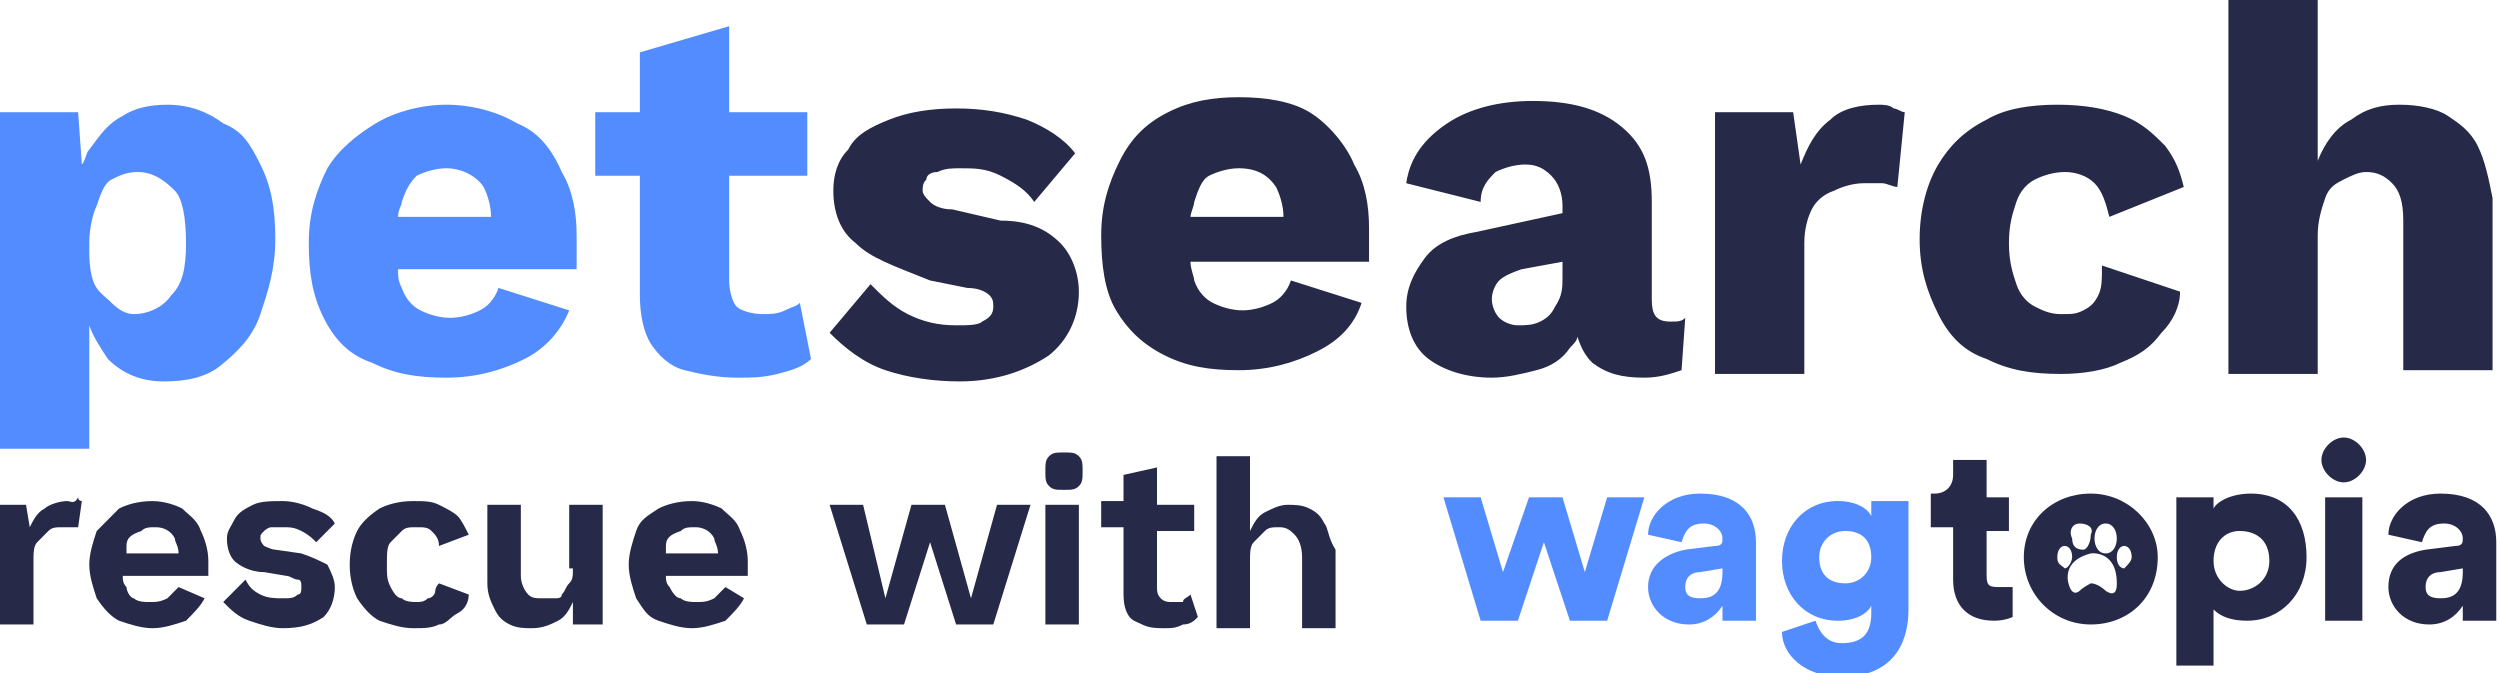 <svg width="104" height="28" viewBox="0 0 104 28" fill="none" xmlns="http://www.w3.org/2000/svg">
<g clip-path="url(#clip0_114_705)">
<path d="M9.286 5.133C8.667 4.667 7.893 4.356 6.964 4.356C6.19 4.356 5.571 4.511 5.107 4.822C4.488 5.133 4.179 5.6 3.714 6.222C3.56 6.378 3.56 6.689 3.405 6.844L3.25 4.667H0V18.667H3.714V13.533C3.869 14 4.179 14.467 4.488 14.933C5.107 15.556 5.881 15.867 6.81 15.867C7.738 15.867 8.512 15.711 9.131 15.244C9.905 14.622 10.524 14 10.833 13.067C11.143 12.133 11.452 11.2 11.452 9.956C11.452 8.711 11.298 7.778 10.833 6.844C10.369 5.911 10.059 5.444 9.286 5.133ZM7.119 12.289C6.81 12.755 6.19 13.067 5.571 13.067C5.262 13.067 4.952 12.911 4.643 12.6C4.333 12.289 4.024 12.133 3.869 11.667C3.714 11.2 3.714 10.733 3.714 10.111C3.714 9.489 3.869 8.867 4.024 8.556C4.179 8.089 4.333 7.622 4.643 7.467C4.952 7.311 5.262 7.156 5.726 7.156C6.345 7.156 6.81 7.467 7.274 7.933C7.583 8.244 7.738 9.022 7.738 10.111C7.738 11.2 7.583 11.822 7.119 12.289ZM21.512 5.133C20.738 4.667 19.655 4.356 18.571 4.356C17.488 4.356 16.405 4.667 15.631 5.133C14.857 5.6 14.083 6.222 13.619 7C13.155 7.933 12.845 8.867 12.845 10.111C12.845 11.355 13 12.289 13.464 13.222C13.929 14.155 14.548 14.778 15.476 15.089C16.405 15.556 17.333 15.711 18.571 15.711C19.809 15.711 20.893 15.4 21.821 14.933C22.75 14.467 23.369 13.689 23.679 12.911L20.738 11.978C20.583 12.444 20.274 12.755 19.964 12.911C19.655 13.067 19.191 13.222 18.726 13.222C18.262 13.222 17.798 13.067 17.488 12.911C17.179 12.755 16.869 12.444 16.714 11.978C16.559 11.667 16.559 11.511 16.559 11.2H23.988C23.988 11.044 23.988 10.733 23.988 10.578C23.988 10.422 23.988 10.111 23.988 9.8C23.988 8.867 23.833 7.933 23.369 7.156C22.905 6.067 22.286 5.444 21.512 5.133ZM17.333 7.311C17.643 7.156 18.107 7 18.571 7C19.191 7 19.809 7.311 20.119 7.778C20.274 8.089 20.429 8.556 20.429 9.022H16.559C16.559 8.711 16.714 8.556 16.714 8.4C16.869 7.933 17.024 7.622 17.333 7.311ZM33.738 14.933C33.429 15.244 32.964 15.4 32.345 15.556C31.726 15.711 31.262 15.711 30.643 15.711C29.869 15.711 29.095 15.556 28.476 15.4C27.857 15.244 27.393 14.778 27.083 14.311C26.774 13.844 26.619 13.067 26.619 12.289V7.311H24.762V4.667H26.619V2.178L30.333 1.089V4.667H33.583V7.311H30.333V11.667C30.333 12.133 30.488 12.6 30.643 12.755C30.798 12.911 31.262 13.067 31.726 13.067C32.036 13.067 32.345 13.067 32.655 12.911C32.964 12.755 33.119 12.755 33.274 12.6L33.738 14.933Z" fill="#528CFF"/>
<path d="M44.107 10.111C44.572 10.578 44.881 11.356 44.881 12.133C44.881 13.222 44.417 14.156 43.643 14.778C42.714 15.4 41.476 15.867 39.929 15.867C38.845 15.867 37.762 15.711 36.833 15.4C35.905 15.089 35.131 14.467 34.512 13.844L36.214 11.822C36.679 12.289 37.143 12.756 37.762 13.067C38.381 13.378 39 13.533 39.774 13.533C40.238 13.533 40.702 13.533 40.857 13.378C41.167 13.222 41.322 13.067 41.322 12.756C41.322 12.6 41.322 12.444 41.167 12.289C41.012 12.133 40.702 11.978 40.238 11.978L38.691 11.667C37.143 11.044 36.214 10.733 35.595 10.111C34.976 9.644 34.667 8.867 34.667 7.933C34.667 7.311 34.822 6.689 35.286 6.222C35.595 5.6 36.214 5.289 36.988 4.978C37.762 4.667 38.691 4.511 39.774 4.511C40.857 4.511 41.786 4.667 42.714 4.978C43.488 5.289 44.262 5.756 44.726 6.378L43.024 8.4C42.714 7.933 42.25 7.622 41.631 7.311C41.012 7 40.548 7 39.929 7C39.619 7 39.31 7 39 7.156C38.691 7.156 38.536 7.311 38.536 7.467C38.381 7.622 38.381 7.778 38.381 7.933C38.381 8.089 38.536 8.244 38.691 8.4C38.845 8.556 39.155 8.711 39.619 8.711L41.631 9.178C42.714 9.178 43.488 9.489 44.107 10.111ZM56.333 6.844C56.798 7.622 56.952 8.556 56.952 9.489C56.952 9.8 56.952 9.956 56.952 10.267C56.952 10.578 56.952 10.733 56.952 10.889H49.524C49.524 11.2 49.679 11.511 49.679 11.667C49.833 12.133 50.143 12.444 50.452 12.6C50.762 12.756 51.226 12.911 51.691 12.911C52.155 12.911 52.619 12.756 52.929 12.6C53.238 12.444 53.548 12.133 53.702 11.667L56.643 12.6C56.333 13.533 55.714 14.156 54.786 14.622C53.857 15.089 52.774 15.4 51.536 15.4C50.298 15.4 49.369 15.244 48.441 14.778C47.512 14.311 46.893 13.689 46.429 12.911C45.964 12.133 45.81 11.044 45.81 9.8C45.81 8.556 46.119 7.622 46.583 6.689C47.048 5.756 47.667 5.133 48.595 4.667C49.524 4.2 50.452 4.044 51.536 4.044C52.619 4.044 53.702 4.2 54.476 4.667C55.25 5.133 56.024 6.067 56.333 6.844ZM49.679 8.4C49.679 8.556 49.524 8.867 49.524 9.022H53.393C53.393 8.556 53.238 8.089 53.083 7.778C52.774 7.311 52.31 7 51.536 7C51.072 7 50.607 7.156 50.298 7.311C49.988 7.467 49.833 7.933 49.679 8.4ZM69.488 13.378C69.798 13.378 69.952 13.378 70.107 13.222L69.952 15.4C69.488 15.556 69.024 15.711 68.405 15.711C67.476 15.711 66.857 15.556 66.238 15.089C65.929 14.778 65.774 14.467 65.619 14C65.619 14.156 65.464 14.311 65.31 14.467C65 14.933 64.536 15.244 63.917 15.4C63.298 15.556 62.679 15.711 62.06 15.711C60.976 15.711 60.048 15.4 59.429 14.933C58.81 14.467 58.5 13.689 58.5 12.756C58.5 11.978 58.81 11.356 59.274 10.733C59.738 10.111 60.512 9.8 61.441 9.644L65 8.867V8.556C65 8.089 64.845 7.622 64.536 7.311C64.226 7 63.917 6.844 63.452 6.844C62.988 6.844 62.524 7 62.214 7.156C61.905 7.467 61.595 7.778 61.595 8.4L58.5 7.622C58.655 6.533 59.274 5.756 60.202 5.133C61.131 4.511 62.369 4.2 63.762 4.2C65.31 4.2 66.548 4.511 67.476 5.289C68.405 6.067 68.714 7 68.714 8.4V12.444C68.714 13.067 68.869 13.378 69.488 13.378ZM65 11.511V10.889L63.298 11.2C62.833 11.356 62.524 11.511 62.369 11.667C62.214 11.822 62.06 12.133 62.06 12.444C62.06 12.756 62.214 13.067 62.369 13.222C62.524 13.378 62.833 13.533 63.143 13.533C63.452 13.533 63.762 13.533 64.072 13.378C64.381 13.222 64.536 13.067 64.691 12.756C65 12.289 65 11.978 65 11.511ZM78.155 4.356C77.381 4.356 76.607 4.511 76.143 4.978C75.524 5.444 75.214 6.067 74.905 6.844L74.595 4.667H71.345V15.556H75.06V10.111C75.06 9.489 75.214 9.022 75.369 8.711C75.524 8.4 75.833 8.089 76.298 7.933C76.607 7.778 77.072 7.622 77.536 7.622C77.845 7.622 78.155 7.622 78.31 7.622C78.464 7.622 78.774 7.778 78.929 7.778L79.238 4.667C79.083 4.667 78.929 4.511 78.774 4.511C78.619 4.356 78.31 4.356 78.155 4.356ZM87.286 12.289C87.131 12.6 86.976 12.756 86.667 12.911C86.357 13.067 86.202 13.067 85.738 13.067C85.274 13.067 84.964 12.911 84.655 12.756C84.345 12.6 84.036 12.289 83.881 11.822C83.726 11.356 83.572 10.889 83.572 10.111C83.572 9.333 83.726 8.867 83.881 8.4C84.036 7.933 84.345 7.622 84.655 7.467C84.964 7.311 85.429 7.156 85.893 7.156C86.357 7.156 86.822 7.311 87.131 7.622C87.441 7.933 87.595 8.4 87.75 9.022L90.845 7.778C90.691 7.156 90.536 6.689 90.072 6.067C89.607 5.6 89.143 5.133 88.369 4.822C87.595 4.511 86.667 4.356 85.583 4.356C84.5 4.356 83.417 4.511 82.643 4.978C81.714 5.444 81.095 6.067 80.631 6.844C80.167 7.622 79.857 8.711 79.857 9.956C79.857 11.2 80.167 12.133 80.631 13.067C81.095 14 81.714 14.622 82.643 14.933C83.572 15.4 84.5 15.556 85.738 15.556C86.667 15.556 87.595 15.4 88.214 15.089C88.988 14.778 89.452 14.467 89.917 13.844C90.381 13.378 90.691 12.756 90.691 12.133L87.441 11.044C87.441 11.667 87.441 11.978 87.286 12.289ZM103.071 6.067C102.762 5.444 102.298 5.133 101.833 4.822C101.369 4.511 100.595 4.356 99.822 4.356C99.048 4.356 98.429 4.511 97.81 4.978C97.191 5.289 96.726 5.911 96.417 6.689V0H92.702V15.556H96.417V9.8C96.417 9.178 96.572 8.711 96.726 8.244C96.881 7.778 97.191 7.622 97.5 7.467C97.81 7.311 98.119 7.156 98.429 7.156C98.893 7.156 99.202 7.311 99.512 7.622C99.822 7.933 99.976 8.4 99.976 9.178V15.4H103.691V8.244C103.536 7.467 103.381 6.689 103.071 6.067Z" fill="#262948"/>
<path d="M65 20.689L65.929 23.8L66.857 20.689H68.405L66.857 25.822H65.309L64.226 22.555L63.143 25.822H61.595L60.048 20.689H61.595L62.524 23.8L63.607 20.689H65ZM70.107 22.867L71.345 22.711C71.655 22.711 71.655 22.555 71.655 22.4C71.655 22.089 71.345 21.778 70.881 21.778C70.262 21.778 70.107 22.089 69.952 22.555L68.559 22.244C68.559 21.467 69.333 20.533 70.726 20.533C72.429 20.533 73.048 21.467 73.048 22.555V25.044C73.048 25.511 73.048 25.822 73.048 25.822H71.655C71.655 25.822 71.655 25.667 71.655 25.2C71.345 25.667 70.881 25.978 70.262 25.978C69.179 25.978 68.559 25.2 68.559 24.422C68.559 23.489 69.333 23.022 70.107 22.867ZM71.655 23.8V23.644L70.726 23.8C70.417 23.8 70.107 23.956 70.107 24.422C70.107 24.733 70.262 24.889 70.726 24.889C71.191 24.889 71.655 24.733 71.655 23.8ZM75.524 25.822C75.679 26.289 75.988 26.756 76.607 26.756C77.381 26.756 77.845 26.444 77.845 25.511V25.2C77.691 25.511 77.226 25.822 76.452 25.822C75.059 25.822 74.131 24.733 74.131 23.333C74.131 21.933 75.059 20.844 76.452 20.844C77.226 20.844 77.691 21.155 77.845 21.467V20.844H79.393V25.355C79.393 26.911 78.619 28.155 76.607 28.155C75.059 28.155 74.131 27.222 74.131 26.289L75.524 25.822ZM77.845 23.178C77.845 22.4 77.381 22.089 76.762 22.089C76.143 22.089 75.679 22.555 75.679 23.178C75.679 23.956 76.143 24.267 76.762 24.267C77.381 24.267 77.845 23.8 77.845 23.178Z" fill="#528CFF"/>
<path d="M82.643 20.689H83.571V22.089H82.643V23.956C82.643 24.422 82.798 24.422 83.262 24.422C83.417 24.422 83.571 24.422 83.726 24.422V25.667C83.726 25.667 83.417 25.822 82.952 25.822C81.869 25.822 81.25 25.2 81.25 24.111V21.933H80.321V20.533H80.476C80.941 20.533 81.25 20.222 81.25 19.756V19.133H82.643V20.689ZM90.536 27.844V20.689H92.083V21.155C92.238 20.844 92.857 20.533 93.631 20.533C95.179 20.533 95.952 21.622 95.952 23.178C95.952 24.733 94.869 25.822 93.476 25.822C92.857 25.822 92.393 25.667 92.083 25.355V27.689H90.536V27.844ZM93.167 22.089C92.548 22.089 92.083 22.555 92.083 23.333C92.083 24.111 92.702 24.578 93.167 24.578C93.786 24.578 94.405 24.111 94.405 23.333C94.405 22.4 93.786 22.089 93.167 22.089ZM97.5 18.2C97.964 18.2 98.428 18.667 98.428 19.133C98.428 19.6 97.964 20.067 97.5 20.067C97.036 20.067 96.571 19.6 96.571 19.133C96.571 18.667 97.036 18.2 97.5 18.2ZM96.726 25.822V20.689H98.274V25.822H96.726ZM100.905 22.867L102.143 22.711C102.452 22.711 102.452 22.555 102.452 22.4C102.452 22.089 102.143 21.778 101.679 21.778C101.059 21.778 100.905 22.089 100.75 22.555L99.357 22.244C99.357 21.467 100.131 20.533 101.524 20.533C103.226 20.533 103.845 21.467 103.845 22.555V25.044C103.845 25.511 103.845 25.822 103.845 25.822H102.452C102.452 25.822 102.452 25.667 102.452 25.2C102.143 25.667 101.679 25.978 101.06 25.978C99.976 25.978 99.357 25.2 99.357 24.422C99.357 23.489 99.976 23.022 100.905 22.867ZM102.452 23.8V23.644L101.524 23.8C101.214 23.8 100.905 23.956 100.905 24.422C100.905 24.733 101.06 24.889 101.524 24.889C101.988 24.889 102.452 24.733 102.452 23.8ZM86.976 20.533C85.429 20.533 84.191 21.622 84.191 23.178C84.191 24.733 85.429 25.978 86.976 25.978C88.524 25.978 89.762 24.889 89.762 23.178C89.762 21.778 88.524 20.533 86.976 20.533ZM87.595 21.778C87.905 21.778 88.059 22.089 88.059 22.4C88.059 22.711 87.905 23.022 87.595 23.022C87.286 23.022 87.131 22.711 87.131 22.4C87.131 22.089 87.286 21.778 87.595 21.778ZM86.512 21.778C86.821 21.778 87.131 21.933 86.976 22.244C86.976 22.555 86.821 22.867 86.667 22.867C86.357 22.867 86.202 22.711 86.202 22.4C86.048 22.089 86.202 21.778 86.512 21.778ZM85.893 23.644C85.738 23.489 85.583 23.489 85.583 23.178C85.583 22.867 85.738 22.711 85.893 22.711C86.048 22.711 86.202 22.867 86.202 23.178C86.202 23.333 86.048 23.644 85.893 23.644ZM87.595 24.578C87.595 24.578 87.286 24.267 86.976 24.267C86.976 24.267 86.667 24.422 86.512 24.578C86.512 24.578 86.202 24.889 86.048 24.267C86.048 24.267 85.738 23.333 86.976 23.022C86.976 23.022 88.059 22.867 88.059 24.267C88.059 24.422 88.059 24.889 87.595 24.578ZM88.369 23.644C88.214 23.644 88.059 23.489 88.059 23.178C88.059 22.867 88.214 22.711 88.369 22.711C88.524 22.711 88.678 22.867 88.678 23.178C88.678 23.333 88.524 23.489 88.369 23.644Z" fill="#262948"/>
<path d="M18.262 24.267L19.5 24.733C19.5 25.044 19.345 25.356 19.036 25.511C18.726 25.667 18.571 25.978 18.262 25.978C17.952 26.133 17.643 26.133 17.179 26.133C16.714 26.133 16.25 25.978 15.786 25.822C15.476 25.667 15.167 25.356 14.857 24.889C14.702 24.578 14.548 24.111 14.548 23.489C14.548 22.867 14.702 22.4 14.857 22.089C15.012 21.778 15.321 21.467 15.786 21.156C16.095 21 16.559 20.845 17.179 20.845C17.643 20.845 17.952 20.845 18.262 21C18.571 21.156 18.881 21.311 19.036 21.467C19.191 21.622 19.345 21.933 19.5 22.244L18.262 22.711C18.262 22.4 18.107 22.244 17.952 22.089C17.798 21.933 17.643 21.933 17.333 21.933C17.024 21.933 16.869 21.933 16.714 22.089C16.559 22.244 16.405 22.4 16.25 22.556C16.095 22.711 16.095 23.022 16.095 23.489C16.095 23.956 16.095 24.111 16.25 24.422C16.405 24.733 16.559 24.889 16.714 24.889C16.869 25.044 17.179 25.044 17.333 25.044C17.488 25.044 17.643 25.044 17.798 24.889C17.952 24.889 18.107 24.733 18.107 24.578C18.107 24.578 18.107 24.422 18.262 24.267ZM12.536 23.022L11.452 22.867C11.298 22.867 10.988 22.711 10.988 22.711C10.988 22.711 10.833 22.556 10.833 22.4C10.833 22.244 10.833 22.244 10.988 22.089C10.988 22.089 11.143 21.933 11.298 21.933C11.452 21.933 11.607 21.933 11.762 21.933C12.071 21.933 12.226 21.933 12.536 22.089C12.845 22.244 13 22.4 13.155 22.556L13.929 21.778C13.774 21.467 13.464 21.311 13 21.156C12.691 21 12.226 20.845 11.762 20.845C11.298 20.845 10.833 20.845 10.524 21C10.214 21.156 9.905 21.311 9.75 21.622C9.595 21.933 9.44 22.089 9.44 22.4C9.44 22.867 9.595 23.178 9.75 23.333C9.905 23.489 10.369 23.8 10.988 23.8L11.917 23.956C12.071 23.956 12.226 24.111 12.381 24.111C12.536 24.111 12.536 24.267 12.536 24.422C12.536 24.578 12.536 24.733 12.381 24.733C12.226 24.889 12.071 24.889 11.762 24.889C11.452 24.889 11.143 24.889 10.833 24.733C10.524 24.578 10.369 24.422 10.214 24.111L9.286 25.044C9.595 25.356 9.905 25.667 10.369 25.822C10.833 25.978 11.298 26.133 11.762 26.133C12.536 26.133 13 25.978 13.464 25.667C13.774 25.356 13.929 24.889 13.929 24.422C13.929 24.111 13.774 23.8 13.619 23.489C13.309 23.333 13 23.178 12.536 23.022ZM23.833 23.645C23.833 23.956 23.833 24.111 23.679 24.267C23.524 24.422 23.524 24.578 23.369 24.733C23.369 24.889 23.214 24.889 23.059 24.889C22.905 24.889 22.75 24.889 22.595 24.889C22.286 24.889 22.131 24.889 21.976 24.733C21.821 24.578 21.667 24.267 21.667 23.956V21H20.274V24.267C20.274 24.733 20.429 25.044 20.583 25.356C20.738 25.667 20.893 25.822 21.202 25.978C21.512 26.133 21.821 26.133 22.131 26.133C22.595 26.133 22.905 25.978 23.214 25.822C23.524 25.667 23.679 25.356 23.833 25.044V25.978H25.071V21H23.679V23.645H23.833ZM2.786 20.845C2.476 20.845 2.012 21 1.857 21.156C1.548 21.311 1.393 21.622 1.238 21.933L1.083 21H0V25.978H1.393V23.333C1.393 23.022 1.393 22.711 1.548 22.556C1.702 22.4 1.857 22.244 2.012 22.089C2.167 21.933 2.321 21.933 2.631 21.933C2.786 21.933 2.94 21.933 2.94 21.933C3.095 21.933 3.095 21.933 3.25 21.933L3.405 20.845C3.405 20.845 3.25 20.845 3.25 20.689C3.095 21 2.94 20.845 2.786 20.845ZM8.357 22.089C8.512 22.4 8.667 22.867 8.667 23.333C8.667 23.489 8.667 23.645 8.667 23.645C8.667 23.8 8.667 23.8 8.667 23.956H5.107C5.107 24.111 5.107 24.267 5.262 24.422C5.262 24.578 5.417 24.889 5.571 24.889C5.726 25.044 6.036 25.044 6.19 25.044C6.5 25.044 6.655 25.044 6.964 24.889C7.119 24.733 7.274 24.578 7.429 24.422L8.512 24.889C8.357 25.2 8.048 25.511 7.738 25.822C7.274 25.978 6.81 26.133 6.345 26.133C5.881 26.133 5.417 25.978 4.952 25.822C4.643 25.667 4.333 25.356 4.024 24.889C3.869 24.422 3.714 23.956 3.714 23.489C3.714 23.022 3.869 22.556 4.024 22.089C4.333 21.778 4.643 21.467 4.952 21.156C5.262 21 5.726 20.845 6.345 20.845C6.81 20.845 7.274 21 7.583 21.156C7.893 21.467 8.202 21.622 8.357 22.089ZM5.262 22.711C5.262 22.867 5.262 23.022 5.262 23.022H7.429C7.429 22.711 7.274 22.556 7.274 22.4C7.119 22.089 6.81 21.933 6.5 21.933C6.19 21.933 6.036 21.933 5.881 22.089C5.417 22.244 5.262 22.4 5.262 22.711ZM30.798 22.089C30.952 22.4 31.107 22.867 31.107 23.333C31.107 23.489 31.107 23.645 31.107 23.645C31.107 23.8 31.107 23.8 31.107 23.956H27.702C27.702 24.111 27.702 24.267 27.857 24.422C28.012 24.733 28.167 24.889 28.321 24.889C28.476 25.044 28.786 25.044 28.941 25.044C29.25 25.044 29.405 25.044 29.714 24.889C29.869 24.733 30.024 24.578 30.179 24.422L30.952 24.889C30.798 25.2 30.488 25.511 30.179 25.822C29.714 25.978 29.25 26.133 28.786 26.133C28.321 26.133 27.857 25.978 27.393 25.822C26.929 25.667 26.774 25.356 26.464 24.889C26.309 24.422 26.155 23.956 26.155 23.489C26.155 23.022 26.309 22.556 26.464 22.089C26.619 21.622 26.929 21.467 27.393 21.156C27.702 21 28.167 20.845 28.786 20.845C29.25 20.845 29.714 21 30.024 21.156C30.333 21.467 30.643 21.622 30.798 22.089ZM27.702 22.711C27.702 22.867 27.702 23.022 27.702 23.022H29.869C29.869 22.711 29.714 22.556 29.714 22.4C29.559 22.089 29.25 21.933 28.941 21.933C28.631 21.933 28.476 21.933 28.321 22.089C27.857 22.244 27.702 22.4 27.702 22.711ZM49.214 25.044C49.059 25.044 48.905 25.044 48.75 25.044C48.595 25.044 48.441 25.044 48.286 24.889C48.131 24.733 48.131 24.578 48.131 24.422V22.089H49.679V21H48.131V19.445L46.738 19.756V20.845H45.809V21.933H46.738V24.578C46.738 24.889 46.738 25.2 46.893 25.511C47.048 25.822 47.202 25.822 47.512 25.978C47.821 26.133 48.131 26.133 48.441 26.133C48.75 26.133 48.905 26.133 49.214 25.978C49.524 25.978 49.679 25.822 49.833 25.667L49.524 24.733C49.369 24.889 49.214 24.889 49.214 25.044ZM40.393 24.889L39.309 21H37.917L36.833 24.889L35.905 21H34.512L36.059 25.978H37.607L38.691 22.556L39.774 25.978H41.321L42.869 21H41.476L40.393 24.889ZM55.095 21.778C54.941 21.467 54.786 21.311 54.476 21.156C54.167 21 53.857 21 53.548 21C53.238 21 52.929 21.156 52.619 21.311C52.309 21.467 52.155 21.778 52 22.089V18.978H50.607V26.133H52V23.333C52 23.022 52 22.711 52.155 22.556C52.309 22.4 52.464 22.244 52.619 22.089C52.774 21.933 52.929 21.933 53.238 21.933C53.548 21.933 53.702 22.089 53.857 22.244C54.012 22.4 54.167 22.711 54.167 23.178V26.133H55.559V22.867C55.25 22.4 55.25 21.933 55.095 21.778ZM44.262 18.822C43.952 18.822 43.798 18.822 43.643 18.978C43.488 19.133 43.488 19.289 43.488 19.6C43.488 19.911 43.488 20.067 43.643 20.222C43.798 20.378 43.952 20.378 44.262 20.378C44.571 20.378 44.726 20.378 44.881 20.222C45.036 20.067 45.036 19.911 45.036 19.6C45.036 19.289 45.036 19.133 44.881 18.978C44.726 18.822 44.571 18.822 44.262 18.822ZM43.488 25.978H44.881V21H43.488V25.978Z" fill="#262948"/>
</g>
<defs>
<clipPath id="clip0_114_705">
<rect width="104" height="28" fill="white"/>
</clipPath>
</defs>
</svg>
